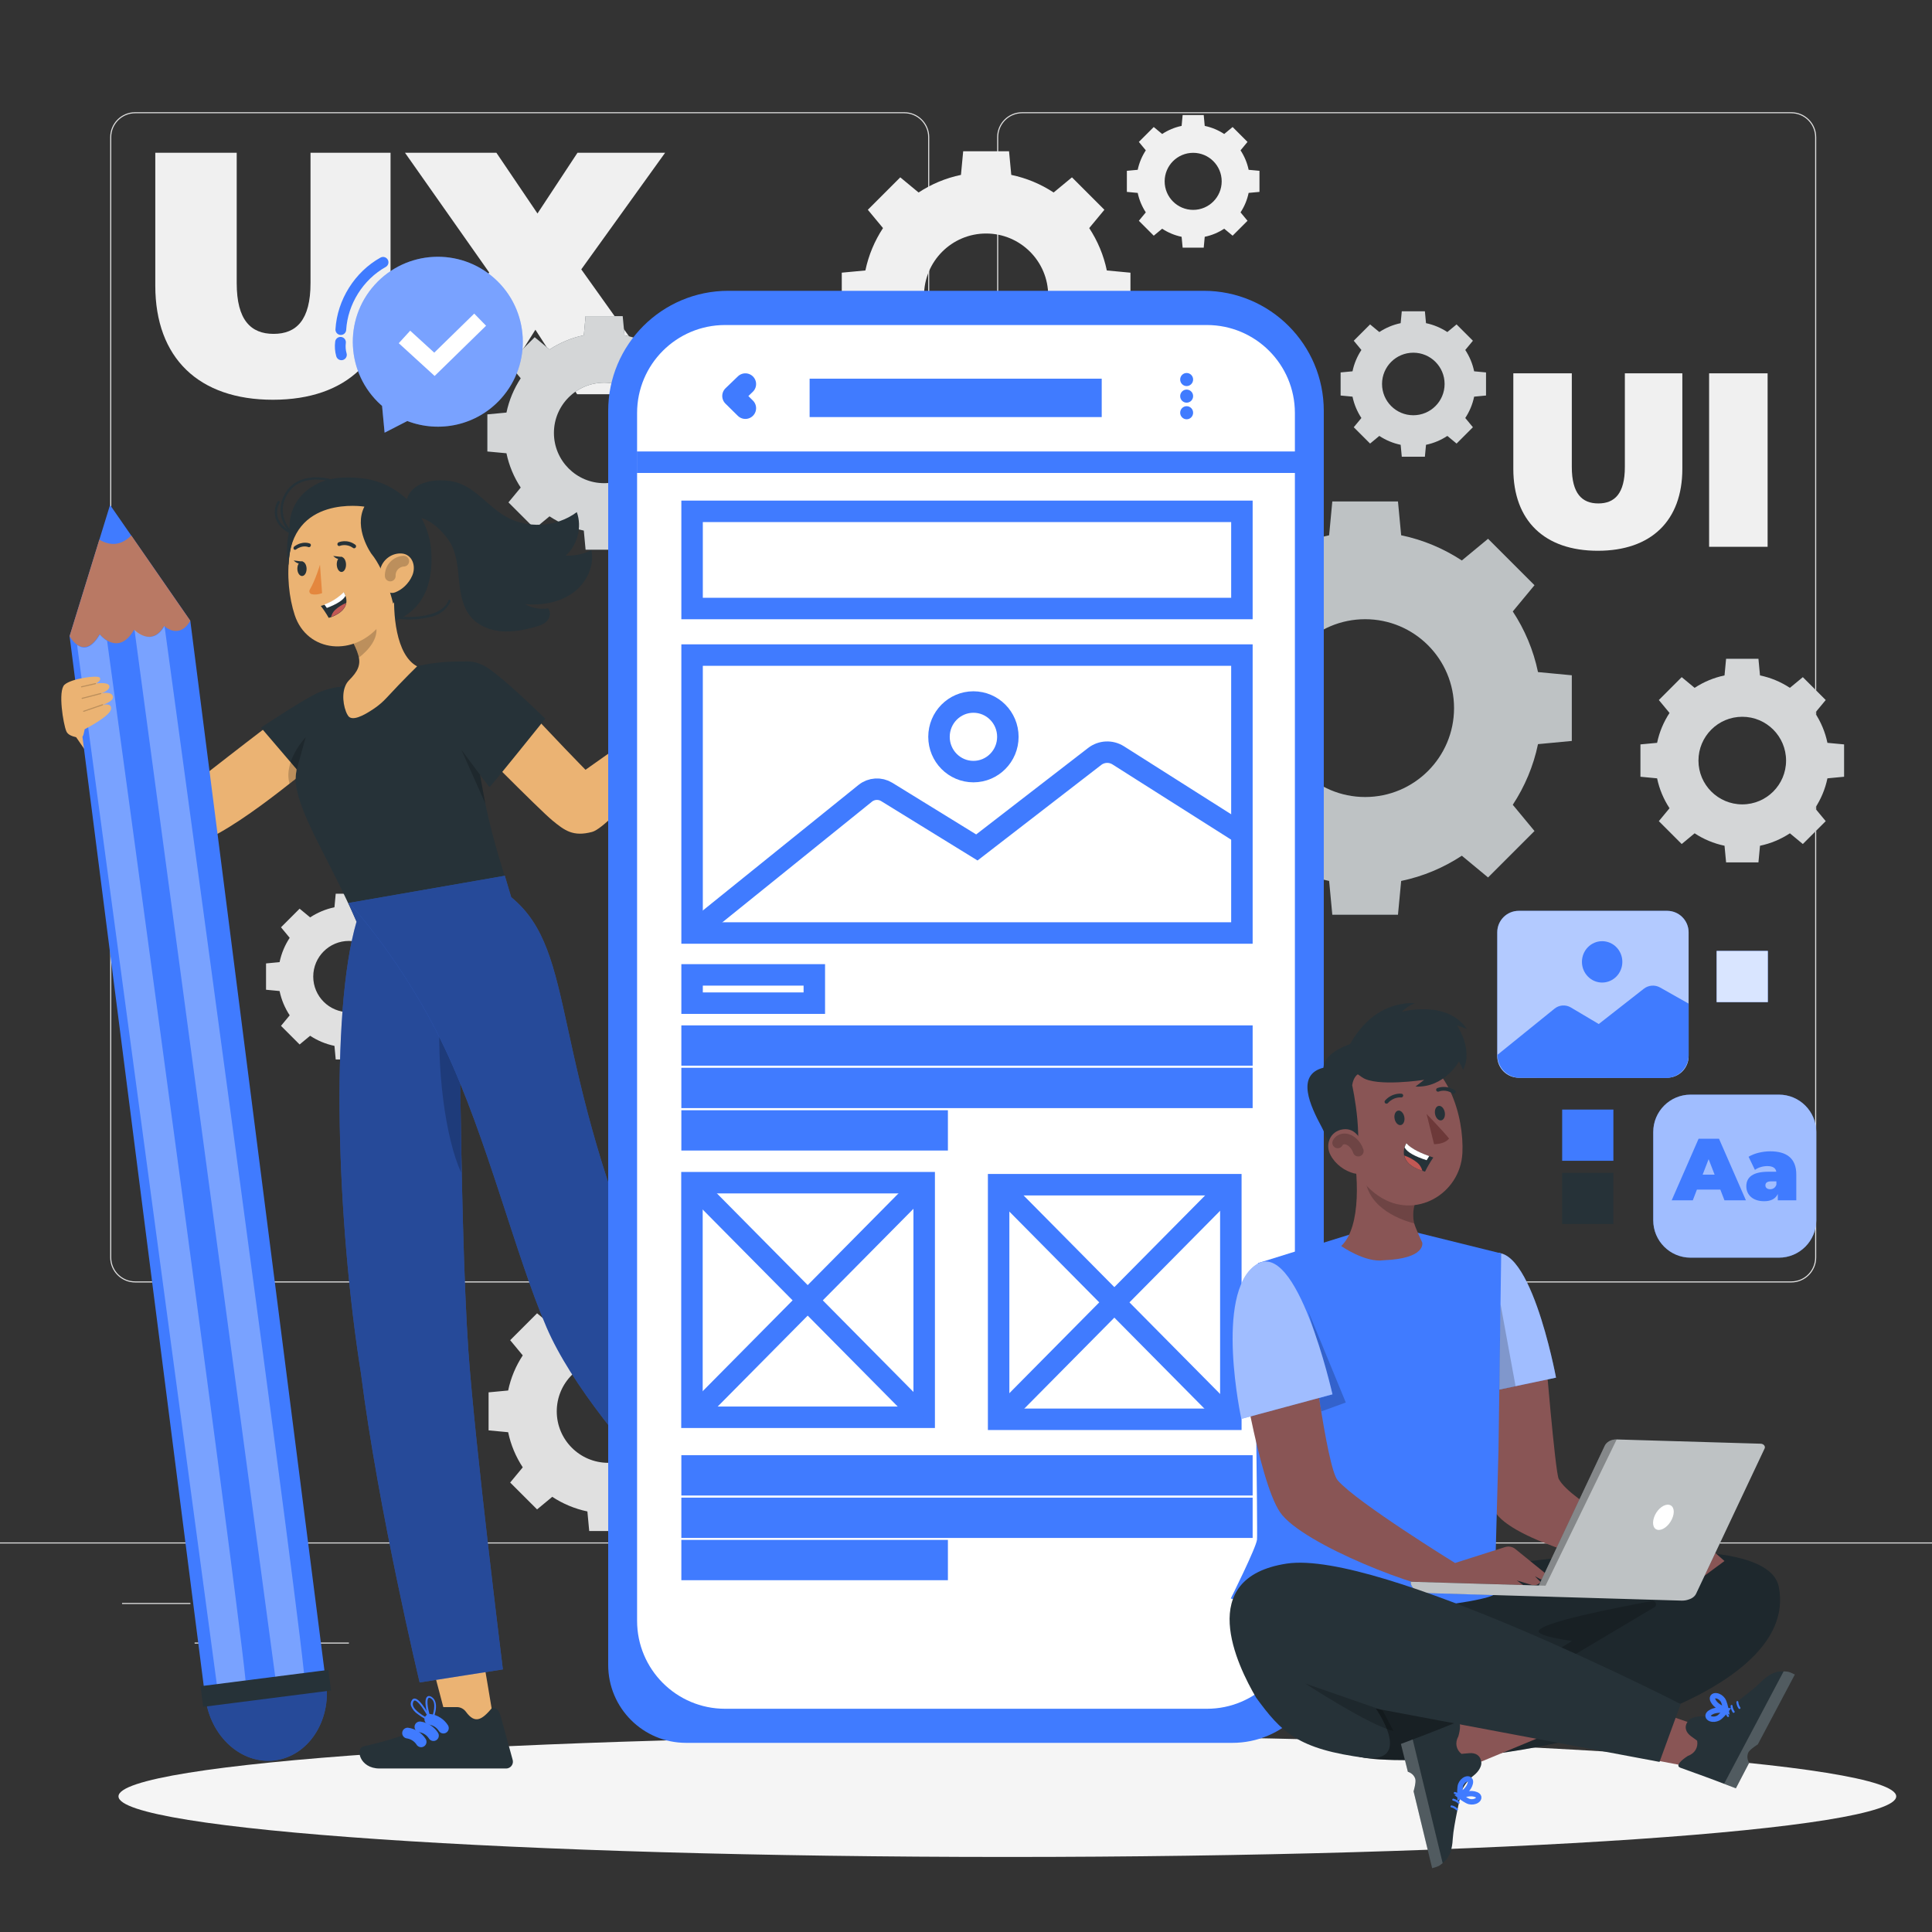 <svg width="90" height="90" viewBox="0 0 90 90" fill="none" xmlns="http://www.w3.org/2000/svg">
<rect x="0" y="0" width="90" height="90" fill="#333333" stroke="none"/>
<g clip-path="url(#clip0_1229_212156)">
<path d="M83.444 59.742H47.613C46.972 59.742 46.451 59.22 46.451 58.58V6.389C46.451 5.748 46.972 5.227 47.613 5.227H83.444C84.085 5.227 84.606 5.748 84.606 6.389V58.579C84.606 59.22 84.085 59.742 83.444 59.742ZM47.613 5.276C47 5.276 46.501 5.775 46.501 6.389V58.579C46.501 59.193 47 59.692 47.613 59.692H83.444C84.058 59.692 84.556 59.193 84.556 58.579V6.389C84.556 5.775 84.057 5.276 83.444 5.276H47.613Z" fill="#E0E0E0"/>
<path d="M42.126 59.742H6.295C5.654 59.742 5.133 59.22 5.133 58.58V6.389C5.133 5.748 5.654 5.227 6.295 5.227H42.126C42.767 5.227 43.288 5.748 43.288 6.389V58.579C43.288 59.22 42.767 59.742 42.126 59.742ZM6.295 5.276C5.682 5.276 5.182 5.775 5.182 6.389V58.579C5.182 59.193 5.682 59.692 6.295 59.692H42.126C42.739 59.692 43.238 59.193 43.238 58.579V6.389C43.238 5.775 42.739 5.276 42.126 5.276H6.295Z" fill="#E0E0E0"/>
<path d="M94.56 71.852H-4.559V71.901H94.56V71.852Z" fill="#E0E0E0"/>
<path d="M8.869 74.672H5.686V74.721H8.869V74.672Z" fill="#E0E0E0"/>
<path d="M39.823 74.141H29.211V74.19H39.823V74.141Z" fill="#E0E0E0"/>
<path d="M16.253 76.516H9.066V76.565H16.253V76.516Z" fill="#E0E0E0"/>
<path d="M79.007 74.109H70.445V74.159H79.007V74.109Z" fill="#E0E0E0"/>
<path d="M82.028 74.109H80.773V74.159H82.028V74.109Z" fill="#E0E0E0"/>
<path d="M68.81 75.344H58.127V75.393H68.81V75.344Z" fill="#E0E0E0"/>
<path d="M32.996 64.775C32.873 64.181 32.638 63.629 32.316 63.139L32.902 62.431L31.649 61.178L30.942 61.764C30.451 61.443 29.899 61.207 29.306 61.084L29.22 60.172H27.448L27.363 61.084C26.769 61.207 26.217 61.442 25.726 61.764L25.019 61.178L23.766 62.431L24.352 63.139C24.03 63.629 23.795 64.181 23.672 64.775L22.76 64.861V66.632L23.672 66.718C23.795 67.312 24.03 67.864 24.352 68.354L23.766 69.062L25.019 70.314L25.726 69.728C26.217 70.05 26.769 70.285 27.363 70.409L27.448 71.321H29.22L29.306 70.409C29.899 70.285 30.451 70.05 30.942 69.728L31.649 70.314L32.902 69.062L32.316 68.354C32.638 67.864 32.873 67.312 32.996 66.718L33.908 66.632V64.861L32.996 64.775ZM30.732 65.746C30.732 67.071 29.658 68.144 28.334 68.144C27.01 68.144 25.936 67.071 25.936 65.746C25.936 64.422 27.01 63.349 28.334 63.349C29.658 63.348 30.732 64.422 30.732 65.746Z" fill="#E0E0E0"/>
<path d="M19.481 44.82C19.396 44.409 19.233 44.027 19.01 43.687L19.416 43.197L18.548 42.33L18.058 42.735C17.719 42.513 17.336 42.35 16.925 42.264L16.866 41.633H15.639L15.58 42.264C15.169 42.35 14.787 42.513 14.447 42.735L13.957 42.33L13.09 43.197L13.495 43.687C13.272 44.026 13.109 44.409 13.024 44.82L12.393 44.88V46.106L13.024 46.166C13.109 46.577 13.272 46.959 13.495 47.298L13.09 47.788L13.957 48.656L14.447 48.25C14.786 48.473 15.169 48.636 15.58 48.721L15.639 49.353H16.866L16.925 48.721C17.336 48.636 17.719 48.473 18.058 48.25L18.548 48.656L19.416 47.788L19.01 47.298C19.233 46.959 19.396 46.577 19.481 46.166L20.113 46.106V44.88L19.481 44.82ZM17.913 45.493C17.913 46.41 17.17 47.153 16.253 47.153C15.336 47.153 14.592 46.41 14.592 45.493C14.592 44.576 15.336 43.832 16.253 43.832C17.17 43.832 17.913 44.576 17.913 45.493Z" fill="#E0E0E0"/>
<path d="M51.56 12.599C51.412 11.883 51.128 11.217 50.74 10.625L51.447 9.772L49.936 8.261L49.082 8.967C48.491 8.579 47.825 8.296 47.109 8.147L47.005 7.047H44.869L44.765 8.147C44.049 8.296 43.383 8.579 42.791 8.967L41.938 8.261L40.427 9.772L41.134 10.625C40.745 11.217 40.462 11.883 40.313 12.599L39.213 12.702V14.839L40.313 14.943C40.462 15.659 40.745 16.324 41.134 16.916L40.427 17.769L41.938 19.28L42.791 18.573C43.383 18.962 44.049 19.245 44.765 19.394L44.869 20.494H47.005L47.109 19.394C47.825 19.246 48.491 18.962 49.082 18.574L49.936 19.28L51.447 17.77L50.74 16.916C51.128 16.325 51.412 15.659 51.56 14.943L52.661 14.839V12.703L51.56 12.599ZM48.829 13.771C48.829 15.368 47.534 16.663 45.937 16.663C44.34 16.663 43.045 15.368 43.045 13.771C43.045 12.173 44.34 10.878 45.937 10.878C47.534 10.878 48.829 12.173 48.829 13.771Z" fill="#F0F0F0"/>
<path d="M58.166 7.91C58.098 7.581 57.967 7.275 57.789 7.003L58.114 6.611L57.42 5.917L57.028 6.242C56.756 6.064 56.45 5.933 56.121 5.865L56.074 5.359H55.092L55.044 5.865C54.715 5.933 54.41 6.064 54.138 6.242L53.746 5.917L53.052 6.611L53.376 7.003C53.198 7.275 53.068 7.581 52.999 7.91L52.494 7.957V8.939L52.999 8.987C53.068 9.316 53.198 9.621 53.376 9.893L53.052 10.285L53.746 10.979L54.138 10.655C54.41 10.833 54.715 10.963 55.044 11.031L55.092 11.537H56.074L56.121 11.031C56.45 10.963 56.756 10.833 57.028 10.654L57.42 10.979L58.114 10.285L57.789 9.893C57.968 9.621 58.098 9.315 58.166 8.986L58.671 8.939V7.957L58.166 7.91ZM56.911 8.448C56.911 9.182 56.316 9.777 55.583 9.777C54.849 9.777 54.254 9.182 54.254 8.448C54.254 7.714 54.849 7.119 55.583 7.119C56.317 7.12 56.911 7.714 56.911 8.448Z" fill="#F0F0F0"/>
<path d="M70.496 21.835V17.391H73.221V21.755C73.221 22.99 73.694 23.452 74.456 23.452C75.218 23.452 75.692 22.99 75.692 21.755V17.391H78.37V21.835C78.37 24.26 76.915 25.657 74.433 25.657C71.951 25.657 70.496 24.26 70.496 21.835Z" fill="#F0F0F0"/>
<path d="M79.617 17.391H82.342V25.472H79.617V17.391Z" fill="#F0F0F0"/>
<path d="M7.234 13.304V7.117H11.027V13.191C11.027 14.911 11.685 15.553 12.746 15.553C13.806 15.553 14.465 14.91 14.465 13.191V7.117H18.193V13.304C18.193 16.678 16.168 18.622 12.714 18.622C9.259 18.622 7.234 16.678 7.234 13.304Z" fill="#F0F0F0"/>
<path d="M26.885 18.365L24.941 15.36L23.045 18.365H18.723L22.788 12.693L18.867 7.117H23.125L25.038 9.945L26.901 7.117H30.983L27.078 12.548L31.224 18.365L26.885 18.365Z" fill="#F0F0F0"/>
<path d="M71.646 31.308C71.433 30.283 71.027 29.329 70.471 28.483L71.483 27.261L69.32 25.098L68.098 26.109C67.251 25.554 66.297 25.147 65.272 24.935L65.123 23.359H62.064L61.916 24.935C60.891 25.147 59.937 25.554 59.09 26.109L57.868 25.098L55.705 27.261L56.717 28.483C56.161 29.329 55.755 30.283 55.542 31.308L53.967 31.457V34.516L55.542 34.664C55.755 35.69 56.161 36.643 56.717 37.49L55.705 38.712L57.868 40.875L59.09 39.863C59.937 40.419 60.891 40.825 61.916 41.038L62.064 42.613H65.123L65.272 41.038C66.297 40.826 67.251 40.419 68.098 39.863L69.32 40.875L71.483 38.712L70.471 37.49C71.027 36.643 71.433 35.69 71.646 34.665L73.221 34.516V31.457L71.646 31.308ZM67.735 32.986C67.735 35.273 65.881 37.128 63.594 37.128C61.307 37.128 59.453 35.273 59.453 32.986C59.453 30.699 61.307 28.845 63.594 28.845C65.881 28.845 67.735 30.699 67.735 32.986Z" fill="#263238"/>
<path opacity="0.7" d="M71.646 31.308C71.433 30.283 71.027 29.329 70.471 28.483L71.483 27.261L69.32 25.098L68.098 26.109C67.251 25.554 66.297 25.147 65.272 24.935L65.123 23.359H62.064L61.916 24.935C60.891 25.147 59.937 25.554 59.09 26.109L57.868 25.098L55.705 27.261L56.717 28.483C56.161 29.329 55.755 30.283 55.542 31.308L53.967 31.457V34.516L55.542 34.664C55.755 35.69 56.161 36.643 56.717 37.49L55.705 38.712L57.868 40.875L59.09 39.863C59.937 40.419 60.891 40.825 61.916 41.038L62.064 42.613H65.123L65.272 41.038C66.297 40.826 67.251 40.419 68.098 39.863L69.32 40.875L71.483 38.712L70.471 37.49C71.027 36.643 71.433 35.69 71.646 34.665L73.221 34.516V31.457L71.646 31.308ZM67.735 32.986C67.735 35.273 65.881 37.128 63.594 37.128C61.307 37.128 59.453 35.273 59.453 32.986C59.453 30.699 61.307 28.845 63.594 28.845C65.881 28.845 67.735 30.699 67.735 32.986Z" fill="white"/>
<path d="M85.129 34.604C85.024 34.099 84.824 33.629 84.55 33.212L85.049 32.61L83.983 31.544L83.38 32.042C82.963 31.768 82.494 31.568 81.988 31.464L81.915 30.688H80.408L80.335 31.464C79.83 31.569 79.36 31.769 78.942 32.042L78.34 31.544L77.275 32.61L77.773 33.212C77.499 33.629 77.299 34.099 77.194 34.604L76.418 34.677V36.184L77.194 36.258C77.299 36.763 77.499 37.233 77.773 37.65L77.275 38.252L78.34 39.318L78.942 38.819C79.36 39.093 79.829 39.293 80.335 39.398L80.408 40.174H81.915L81.988 39.398C82.493 39.293 82.963 39.093 83.38 38.819L83.983 39.318L85.049 38.252L84.55 37.65C84.824 37.233 85.024 36.763 85.129 36.258L85.905 36.184V34.677L85.129 34.604ZM83.202 35.431C83.202 36.557 82.289 37.471 81.162 37.471C80.035 37.471 79.121 36.557 79.121 35.431C79.121 34.304 80.035 33.39 81.162 33.39C82.289 33.39 83.202 34.304 83.202 35.431Z" fill="#263238"/>
<path opacity="0.8" d="M85.129 34.604C85.024 34.099 84.824 33.629 84.55 33.212L85.049 32.61L83.983 31.544L83.38 32.042C82.963 31.768 82.494 31.568 81.988 31.464L81.915 30.688H80.408L80.335 31.464C79.83 31.569 79.36 31.769 78.942 32.042L78.34 31.544L77.275 32.61L77.773 33.212C77.499 33.629 77.299 34.099 77.194 34.604L76.418 34.677V36.184L77.194 36.258C77.299 36.763 77.499 37.233 77.773 37.65L77.275 38.252L78.34 39.318L78.942 38.819C79.36 39.093 79.829 39.293 80.335 39.398L80.408 40.174H81.915L81.988 39.398C82.493 39.293 82.963 39.093 83.38 38.819L83.983 39.318L85.049 38.252L84.55 37.65C84.824 37.233 85.024 36.763 85.129 36.258L85.905 36.184V34.677L85.129 34.604ZM83.202 35.431C83.202 36.557 82.289 37.471 81.162 37.471C80.035 37.471 79.121 36.557 79.121 35.431C79.121 34.304 80.035 33.39 81.162 33.39C82.289 33.39 83.202 34.304 83.202 35.431Z" fill="white"/>
<path d="M32.694 19.219C32.574 18.639 32.345 18.101 32.03 17.622L32.602 16.932L31.38 15.709L30.689 16.281C30.21 15.967 29.672 15.737 29.092 15.617L29.008 14.727H27.279L27.196 15.617C26.616 15.737 26.077 15.967 25.599 16.281L24.908 15.709L23.686 16.932L24.257 17.622C23.943 18.101 23.714 18.64 23.593 19.219L22.703 19.303V21.032L23.593 21.115C23.713 21.695 23.943 22.234 24.257 22.712L23.686 23.403L24.908 24.625L25.599 24.053C26.077 24.368 26.616 24.597 27.196 24.717L27.279 25.608H29.008L29.092 24.718C29.672 24.597 30.21 24.368 30.689 24.053L31.38 24.625L32.602 23.403L32.03 22.712C32.344 22.233 32.574 21.695 32.694 21.115L33.584 21.032V19.303L32.694 19.219ZM30.484 20.167C30.484 21.46 29.436 22.508 28.144 22.508C26.852 22.508 25.804 21.46 25.804 20.167C25.804 18.875 26.852 17.827 28.144 17.827C29.436 17.827 30.484 18.875 30.484 20.167Z" fill="#263238"/>
<path opacity="0.8" d="M32.694 19.219C32.574 18.639 32.345 18.101 32.03 17.622L32.602 16.932L31.38 15.709L30.689 16.281C30.21 15.967 29.672 15.737 29.092 15.617L29.008 14.727H27.279L27.196 15.617C26.616 15.737 26.077 15.967 25.599 16.281L24.908 15.709L23.686 16.932L24.257 17.622C23.943 18.101 23.714 18.64 23.593 19.219L22.703 19.303V21.032L23.593 21.115C23.713 21.695 23.943 22.234 24.257 22.712L23.686 23.403L24.908 24.625L25.599 24.053C26.077 24.368 26.616 24.597 27.196 24.717L27.279 25.608H29.008L29.092 24.718C29.672 24.597 30.21 24.368 30.689 24.053L31.38 24.625L32.602 23.403L32.03 22.712C32.344 22.233 32.574 21.695 32.694 21.115L33.584 21.032V19.303L32.694 19.219ZM30.484 20.167C30.484 21.46 29.436 22.508 28.144 22.508C26.852 22.508 25.804 21.46 25.804 20.167C25.804 18.875 26.852 17.827 28.144 17.827C29.436 17.827 30.484 18.875 30.484 20.167Z" fill="white"/>
<path d="M68.671 17.297C68.597 16.936 68.453 16.601 68.258 16.303L68.614 15.873L67.853 15.112L67.423 15.468C67.125 15.272 66.79 15.129 66.429 15.054L66.377 14.5H65.3L65.248 15.054C64.887 15.129 64.552 15.272 64.254 15.468L63.824 15.112L63.063 15.873L63.419 16.303C63.223 16.601 63.08 16.936 63.005 17.297L62.451 17.349V18.425L63.005 18.478C63.08 18.839 63.223 19.174 63.419 19.472L63.063 19.902L63.824 20.663L64.254 20.307C64.552 20.503 64.887 20.646 65.248 20.721L65.3 21.275H66.377L66.429 20.721C66.79 20.646 67.125 20.503 67.423 20.307L67.853 20.663L68.614 19.902L68.258 19.472C68.454 19.174 68.597 18.839 68.671 18.478L69.225 18.425V17.349L68.671 17.297ZM67.295 17.887C67.295 18.692 66.643 19.344 65.838 19.344C65.034 19.344 64.381 18.692 64.381 17.887C64.381 17.082 65.033 16.43 65.838 16.43C66.643 16.43 67.295 17.083 67.295 17.887Z" fill="#263238"/>
<path opacity="0.8" d="M68.671 17.297C68.597 16.936 68.453 16.601 68.258 16.303L68.614 15.873L67.853 15.112L67.423 15.468C67.125 15.272 66.79 15.129 66.429 15.054L66.377 14.5H65.3L65.248 15.054C64.887 15.129 64.552 15.272 64.254 15.468L63.824 15.112L63.063 15.873L63.419 16.303C63.223 16.601 63.08 16.936 63.005 17.297L62.451 17.349V18.425L63.005 18.478C63.08 18.839 63.223 19.174 63.419 19.472L63.063 19.902L63.824 20.663L64.254 20.307C64.552 20.503 64.887 20.646 65.248 20.721L65.3 21.275H66.377L66.429 20.721C66.79 20.646 67.125 20.503 67.423 20.307L67.853 20.663L68.614 19.902L68.258 19.472C68.454 19.174 68.597 18.839 68.671 18.478L69.225 18.425V17.349L68.671 17.297ZM67.295 17.887C67.295 18.692 66.643 19.344 65.838 19.344C65.034 19.344 64.381 18.692 64.381 17.887C64.381 17.082 65.033 16.43 65.838 16.43C66.643 16.43 67.295 17.083 67.295 17.887Z" fill="white"/>
<path d="M88.333 83.682C88.333 85.24 69.795 86.504 46.926 86.504C24.058 86.504 5.52 85.24 5.52 83.682C5.52 82.123 24.058 80.859 46.926 80.859C69.795 80.859 88.333 82.123 88.333 83.682Z" fill="#F5F5F5"/>
<path d="M82.867 58.587H78.755C77.793 58.587 77.014 57.807 77.014 56.845V52.733C77.014 51.772 77.793 50.992 78.755 50.992H82.867C83.829 50.992 84.608 51.772 84.608 52.733V56.845C84.608 57.807 83.829 58.587 82.867 58.587Z" fill="#407BFF"/>
<path opacity="0.5" d="M82.867 58.587H78.755C77.793 58.587 77.014 57.807 77.014 56.845V52.733C77.014 51.772 77.793 50.992 78.755 50.992H82.867C83.829 50.992 84.608 51.772 84.608 52.733V56.845C84.608 57.807 83.829 58.587 82.867 58.587Z" fill="white"/>
<path d="M80.14 55.416H79.049L78.857 55.916H77.873L79.127 53.047H80.078L81.332 55.916H80.332L80.14 55.416ZM79.873 54.719L79.594 53.998L79.316 54.719H79.873Z" fill="#407BFF"/>
<path d="M83.678 54.711V55.916H82.817V55.621C82.71 55.846 82.497 55.957 82.182 55.957C81.632 55.957 81.35 55.645 81.35 55.26C81.35 54.825 81.677 54.584 82.374 54.584H82.747C82.718 54.411 82.587 54.321 82.325 54.321C82.124 54.321 81.899 54.387 81.751 54.498L81.456 53.887C81.718 53.723 82.116 53.633 82.465 53.633C83.235 53.633 83.678 53.965 83.678 54.711ZM82.751 55.186V55.031H82.522C82.325 55.031 82.239 55.096 82.239 55.219C82.239 55.322 82.321 55.399 82.46 55.399C82.587 55.399 82.702 55.334 82.751 55.186Z" fill="#407BFF"/>
<path d="M77.661 50.203H70.749C70.196 50.203 69.748 49.755 69.748 49.202V43.431C69.748 42.878 70.196 42.43 70.749 42.43H77.661C78.214 42.43 78.662 42.878 78.662 43.431V49.202C78.662 49.755 78.214 50.203 77.661 50.203Z" fill="#407BFF"/>
<path opacity="0.6" d="M77.661 50.203H70.749C70.196 50.203 69.748 49.755 69.748 49.202V43.431C69.748 42.878 70.196 42.43 70.749 42.43H77.661C78.214 42.43 78.662 42.878 78.662 43.431V49.202C78.662 49.755 78.214 50.203 77.661 50.203Z" fill="white"/>
<path d="M76.574 46.06L74.476 47.703L73.177 46.932C72.936 46.789 72.632 46.811 72.415 46.988L69.758 49.137C69.748 49.725 70.221 50.207 70.809 50.208L77.608 50.218C78.192 50.212 78.663 49.736 78.663 49.151V46.753L77.336 46.003C77.094 45.866 76.793 45.889 76.574 46.06Z" fill="#407BFF"/>
<path d="M75.575 44.807C75.575 45.339 75.154 45.771 74.634 45.771C74.115 45.771 73.693 45.339 73.693 44.807C73.693 44.275 74.115 43.844 74.634 43.844C75.154 43.844 75.575 44.275 75.575 44.807Z" fill="#407BFF"/>
<path d="M75.158 51.688H72.772V54.074H75.158V51.688Z" fill="#407BFF"/>
<path d="M75.158 54.633H72.772V57.019H75.158V54.633Z" fill="#263238"/>
<path d="M82.353 44.297H79.967V46.683H82.353V44.297Z" fill="#407BFF"/>
<path opacity="0.8" d="M82.353 44.297H79.967V46.683H82.353V44.297Z" fill="white"/>
<path d="M17.451 13.272C18.914 11.647 21.418 11.514 23.043 12.977C24.669 14.44 24.801 16.943 23.338 18.569C22.209 19.824 20.461 20.184 18.974 19.613L17.916 20.156L17.798 18.905C17.781 18.891 17.763 18.879 17.747 18.864C16.121 17.402 15.989 14.898 17.451 13.272Z" fill="#407BFF"/>
<g opacity="0.3">
<path d="M17.451 13.272C18.914 11.647 21.418 11.514 23.043 12.977C24.669 14.44 24.801 16.943 23.338 18.569C22.209 19.824 20.461 20.184 18.974 19.613L17.916 20.156L17.798 18.905C17.781 18.891 17.763 18.879 17.747 18.864C16.121 17.402 15.989 14.898 17.451 13.272Z" fill="white"/>
</g>
<path d="M17.845 12.219C16.721 12.846 15.953 14.069 15.877 15.354" stroke="#407BFF" stroke-width="0.5" stroke-miterlimit="10" stroke-linecap="round" stroke-linejoin="round"/>
<path d="M15.862 15.945C15.836 16.14 15.851 16.34 15.905 16.529" stroke="#407BFF" stroke-width="0.5" stroke-miterlimit="10" stroke-linecap="round" stroke-linejoin="round"/>
<path d="M20.247 17.514L18.576 15.988L19.108 15.405L20.229 16.428L22.091 14.609L22.643 15.174L20.247 17.514Z" fill="white"/>
<path d="M30.815 33.55C30.815 33.55 30.566 33.058 30.712 32.626C30.859 32.194 30.862 31.811 30.993 31.497C31.125 31.184 31.267 31.62 31.296 31.867C31.325 32.114 31.36 32.394 31.542 32.343C31.724 32.291 32.863 31.126 33.124 31.083C33.385 31.04 33.259 31.286 33.259 31.286C33.259 31.286 33.544 31.011 33.683 31.094C33.72 31.115 33.769 31.224 33.659 31.37C33.412 31.698 32.858 32.36 32.858 32.36C32.889 32.321 33.631 31.553 33.758 31.453C33.923 31.321 34.067 31.343 34.141 31.442C34.244 31.581 33.357 32.565 33.348 32.633C33.348 32.633 33.84 32.049 34.061 32.094C34.281 32.138 33.991 32.523 33.671 32.813C33.378 33.079 32.872 33.678 32.548 33.919C32.148 34.217 31.813 34.327 31.404 34.101C30.994 33.875 30.815 33.55 30.815 33.55Z" fill="#E9B376"/>
<path opacity="0.3" d="M33.215 31.312C32.993 31.539 32.781 31.776 32.58 32.021" stroke="black" stroke-width="0.25" stroke-miterlimit="10" stroke-linecap="round" stroke-linejoin="round"/>
<path opacity="0.3" d="M33.164 32.864C32.957 32.51 32.644 32.219 32.275 32.039" stroke="black" stroke-width="0.25" stroke-miterlimit="10" stroke-linecap="round" stroke-linejoin="round"/>
<path opacity="0.3" d="M31.574 32.547C31.674 32.68 31.727 32.849 31.719 33.016C31.711 33.183 31.644 33.346 31.531 33.47" stroke="black" stroke-width="0.25" stroke-miterlimit="10" stroke-linecap="round" stroke-linejoin="round"/>
<path d="M21.753 31.019C21.753 31.019 22.603 30.873 24.025 32.425C25.822 34.388 27.275 35.859 27.275 35.859L31.088 33.166L32.033 34.099C32.033 34.099 28.475 38.518 27.584 38.754C26.693 38.99 26.305 38.689 25.728 38.217C25.152 37.745 21.561 34.129 21.64 34.155C21.719 34.181 21.753 31.019 21.753 31.019Z" fill="#EBB373"/>
<path d="M22.926 79.728C22.913 79.612 22.497 77.188 22.497 77.188L20.174 77.716L20.829 80.197L22.419 80.466L22.926 79.728Z" fill="#EBB373"/>
<path d="M4.121 33.336C4.238 33.407 8.367 36.987 8.415 36.964C8.463 36.94 12.735 33.575 12.997 33.455C13.26 33.336 14.628 35.722 14.505 35.722C14.382 35.722 10.302 39.314 8.6 39.41C6.898 39.505 3.287 33.956 3.287 33.956L4.121 33.336Z" fill="#EBB373"/>
<path d="M39.917 74.95L38.505 76.179L35.275 73.371L36.687 72.141L39.917 74.95Z" fill="#EBB373"/>
<path d="M37.23 75.692L37.754 75.164C37.873 75.044 38.043 74.994 38.209 75.019C38.927 75.127 38.996 74.742 38.934 74.023C39.119 73.788 39.416 73.972 39.498 74.019L41.326 75.049C41.48 75.133 41.536 75.327 41.451 75.481C41.436 75.508 41.417 75.533 41.395 75.555C40.758 76.196 40.458 76.499 39.666 77.297L37.244 79.738C36.584 80.403 35.777 79.876 35.987 79.54C36.937 78.037 37.44 76.805 37.46 76.068C37.467 75.936 37.349 75.962 37.23 75.692Z" fill="#263238"/>
<path d="M36.72 76.684C36.952 76.648 37.18 76.588 37.399 76.504C37.419 76.494 37.427 76.469 37.417 76.449C37.411 76.438 37.401 76.43 37.389 76.427C37.279 76.39 36.3 76.08 36.091 76.274C36.051 76.308 36.034 76.362 36.047 76.412C36.061 76.507 36.119 76.591 36.204 76.636C36.367 76.707 36.547 76.723 36.72 76.684ZM37.248 76.468C36.982 76.554 36.485 76.688 36.256 76.558C36.196 76.523 36.154 76.463 36.141 76.395C36.134 76.374 36.141 76.35 36.158 76.336C36.274 76.23 36.843 76.349 37.248 76.468Z" fill="#407BFF"/>
<path d="M37.39 76.511C37.4 76.512 37.41 76.511 37.419 76.507C37.43 76.495 37.433 76.477 37.426 76.462C37.421 76.424 37.085 75.544 36.587 75.668C36.464 75.701 36.436 75.766 36.438 75.817C36.438 76.062 37.078 76.441 37.37 76.521L37.39 76.511ZM36.647 75.734C36.967 75.692 37.222 76.197 37.312 76.401C36.99 76.281 36.52 75.959 36.527 75.808C36.525 75.796 36.521 75.763 36.614 75.741L36.647 75.734Z" fill="#407BFF"/>
<path d="M37.273 76.464C37.479 76.306 37.755 76.246 38.007 76.302" stroke="#407BFF" stroke-width="0.5" stroke-miterlimit="10" stroke-linecap="round" stroke-linejoin="round"/>
<path d="M37.195 77.034C37.401 76.877 37.677 76.816 37.929 76.872" stroke="#407BFF" stroke-width="0.5" stroke-miterlimit="10" stroke-linecap="round" stroke-linejoin="round"/>
<path d="M36.998 77.651C37.203 77.494 37.479 77.433 37.732 77.489" stroke="#407BFF" stroke-width="0.5" stroke-miterlimit="10" stroke-linecap="round" stroke-linejoin="round"/>
<path d="M12.803 82.005C14.357 81.806 15.429 80.182 15.198 78.377C14.968 76.572 13.521 75.27 11.967 75.469C10.414 75.667 9.341 77.291 9.572 79.096C9.803 80.901 11.249 82.203 12.803 82.005Z" fill="#407BFF"/>
<path opacity="0.4" d="M12.803 82.005C14.357 81.806 15.429 80.182 15.198 78.377C14.968 76.572 13.521 75.27 11.967 75.469C10.414 75.667 9.341 77.291 9.572 79.096C9.803 80.901 11.249 82.203 12.803 82.005Z" fill="black"/>
<path d="M3.242 29.636L5.127 23.523L8.865 28.918L15.156 78.153L9.534 78.871L3.242 29.636Z" fill="#407BFF"/>
<path d="M6.116 24.945C5.668 25.392 5.173 25.46 4.627 25.14L3.242 29.635C3.242 29.635 3.889 30.84 4.642 29.543C4.642 29.543 5.502 30.619 6.245 29.338C6.245 29.338 7.052 30.179 7.644 29.159C7.644 29.159 8.339 29.822 8.865 28.917L6.116 24.945Z" fill="#B97964"/>
<path opacity="0.3" d="M6.266 29.343L12.876 78.513L14.185 78.346C14.385 78.258 7.664 29.164 7.664 29.164C7.072 30.184 6.266 29.343 6.266 29.343Z" fill="white"/>
<path opacity="0.3" d="M4.65 29.562C4.234 30.278 3.852 30.232 3.592 30.047L10.156 78.874L11.465 78.706C11.656 78.623 5.572 34.113 4.989 29.852C4.783 29.728 4.65 29.562 4.65 29.562Z" fill="white"/>
<path d="M9.465 79.511L15.42 78.75L15.297 77.789L9.342 78.55L9.465 79.511Z" fill="#263238"/>
<path d="M3.978 33.953C3.978 33.953 5.078 33.385 5.166 33.056C5.254 32.726 4.779 32.834 4.779 32.834C4.779 32.834 5.295 32.683 5.26 32.456C5.219 32.183 4.722 32.298 4.722 32.298C4.722 32.298 5.138 32.158 5.094 31.958C5.048 31.75 4.478 31.84 4.478 31.84C4.478 31.84 4.752 31.686 4.643 31.564C4.534 31.442 3.32 31.609 3.005 31.897C2.689 32.185 2.951 33.738 3.088 34.06C3.128 34.153 3.222 34.299 3.68 34.364C3.776 34.377 3.867 34.315 3.889 34.221L3.946 33.97L3.978 33.953Z" fill="#EBB373"/>
<path opacity="0.2" d="M4.774 32.805C4.773 32.805 4.772 32.806 4.772 32.806L3.886 33.111C3.874 33.115 3.868 33.129 3.873 33.143C3.877 33.156 3.891 33.164 3.902 33.16L4.787 32.855C4.799 32.851 4.805 32.837 4.801 32.823C4.797 32.81 4.785 32.803 4.774 32.805Z" fill="black"/>
<path opacity="0.2" d="M4.692 32.282L4.691 32.282L3.817 32.507C3.805 32.51 3.798 32.524 3.802 32.538C3.805 32.552 3.815 32.558 3.83 32.557L4.704 32.332C4.716 32.329 4.723 32.315 4.72 32.301C4.716 32.288 4.704 32.279 4.692 32.282Z" fill="black"/>
<path opacity="0.2" d="M4.443 31.821L3.789 31.97C3.776 31.972 3.769 31.986 3.772 32C3.775 32.014 3.788 32.023 3.8 32.02L4.454 31.871C4.467 31.868 4.474 31.855 4.471 31.841C4.468 31.827 4.455 31.818 4.443 31.821Z" fill="black"/>
<path d="M20.54 79.523H21.284C21.452 79.523 21.608 79.609 21.707 79.744C22.136 80.33 22.458 80.109 22.925 79.558C23.221 79.523 23.301 79.864 23.326 79.955L23.881 81.978C23.93 82.147 23.832 82.323 23.663 82.371C23.633 82.379 23.602 82.384 23.571 82.383C22.668 82.383 22.24 82.383 21.116 82.383H17.678C16.741 82.383 16.547 81.439 16.933 81.351C18.669 80.968 19.898 80.457 20.435 79.952C20.534 79.863 20.432 79.797 20.54 79.523Z" fill="#263238"/>
<path d="M19.475 79.861C19.663 80 19.867 80.119 20.08 80.217C20.102 80.224 20.125 80.212 20.132 80.19C20.136 80.178 20.134 80.165 20.128 80.155C20.077 80.051 19.608 79.138 19.323 79.126C19.271 79.121 19.221 79.147 19.194 79.192C19.136 79.269 19.118 79.369 19.145 79.461C19.21 79.626 19.325 79.766 19.475 79.861ZM20 80.083C19.752 79.956 19.307 79.697 19.236 79.443C19.22 79.375 19.233 79.304 19.272 79.246C19.282 79.226 19.303 79.215 19.326 79.217C19.482 79.225 19.799 79.713 20 80.083Z" fill="#407BFF"/>
<path d="M20.07 80.21C20.076 80.219 20.084 80.225 20.093 80.228C20.11 80.227 20.124 80.216 20.13 80.201C20.153 80.17 20.541 79.313 20.103 79.047C19.992 78.983 19.926 79.008 19.891 79.046C19.718 79.219 19.899 79.94 20.049 80.203L20.07 80.21ZM20.098 79.136C20.354 79.333 20.174 79.87 20.093 80.078C19.951 79.765 19.849 79.204 19.961 79.103C19.968 79.093 19.989 79.066 20.07 79.117L20.098 79.136Z" fill="#407BFF"/>
<path d="M20.023 80.094C20.28 80.129 20.517 80.282 20.655 80.501" stroke="#407BFF" stroke-width="0.5" stroke-miterlimit="10" stroke-linecap="round" stroke-linejoin="round"/>
<path d="M19.561 80.445C19.817 80.48 20.054 80.633 20.192 80.852" stroke="#407BFF" stroke-width="0.5" stroke-miterlimit="10" stroke-linecap="round" stroke-linejoin="round"/>
<path d="M18.986 80.734C19.242 80.769 19.48 80.922 19.618 81.141" stroke="#407BFF" stroke-width="0.5" stroke-miterlimit="10" stroke-linecap="round" stroke-linejoin="round"/>
<path d="M14.937 32.461C14.937 32.461 13.622 35.397 13.786 36.548C14.004 38.086 15.327 40.009 16.61 42.933L23.815 41.816C22.94 38.902 22.277 37.274 21.758 30.812C20.692 30.812 20.199 30.861 19.145 31.087C18.021 31.313 16.915 31.619 15.834 32.002C14.444 32.515 14.937 32.461 14.937 32.461Z" fill="#263238"/>
<path d="M21.328 30.914C21.328 30.914 21.793 30.636 22.525 31C23.257 31.365 25.399 33.482 25.399 33.482C25.399 33.482 22.844 36.664 22.806 36.664C22.768 36.664 21.403 34.81 21.403 34.81L21.328 30.914Z" fill="#263238"/>
<path d="M13.904 35.937L12.158 33.895C12.158 33.895 14.3 32.462 14.909 32.231C15.518 32 15.835 32 15.835 32L13.904 35.937Z" fill="#263238"/>
<path d="M16.61 42.931C15.371 47.167 15.693 56.931 16.815 63.974C17.62 70.337 19.549 78.375 19.549 78.375L23.426 77.767C23.426 77.767 22.129 67.347 21.817 62.904C21.395 56.782 21.37 42.194 21.37 42.194L16.23 42.062L16.61 42.931Z" fill="#407BFF"/>
<path opacity="0.4" d="M16.61 42.931C15.371 47.167 15.693 56.931 16.815 63.974C17.62 70.337 19.549 78.375 19.549 78.375L23.426 77.767C23.426 77.767 22.129 67.347 21.817 62.904C21.395 56.782 21.37 42.194 21.37 42.194L16.23 42.062L16.61 42.931Z" fill="black"/>
<path opacity="0.2" d="M21.45 47.61C20.942 46.255 20.596 45.536 20.506 46.885C20.317 49.741 20.741 53.005 21.481 54.624C21.487 52.197 21.412 49.706 21.45 47.61Z" fill="black"/>
<path d="M16.268 42.059C16.268 42.059 18.83 44.829 20.719 48.831C22.687 52.998 24.011 58.467 25.462 61.835C27.759 67.166 36.159 74.616 36.159 74.616L38.144 72.969C38.144 72.969 32.143 64.477 30.554 60.861C25.466 49.285 26.976 44.382 23.814 41.795L23.516 40.797L16.268 42.059Z" fill="#407BFF"/>
<path opacity="0.4" d="M16.268 42.059C16.268 42.059 18.83 44.829 20.719 48.831C22.687 52.998 24.011 58.467 25.462 61.835C27.759 67.166 36.159 74.616 36.159 74.616L38.144 72.969C38.144 72.969 32.143 64.477 30.554 60.861C25.466 49.285 26.976 44.382 23.814 41.795L23.516 40.797L16.268 42.059Z" fill="black"/>
<path d="M13.723 24.95C13.735 24.946 13.746 24.939 13.753 24.928C13.767 24.902 13.758 24.869 13.732 24.854C13.177 24.453 13.01 23.701 13.343 23.103C13.899 22.022 15.3 22.405 15.315 22.407C15.342 22.42 15.375 22.408 15.387 22.381C15.4 22.353 15.388 22.321 15.36 22.308C15.355 22.306 15.35 22.304 15.344 22.303C15.331 22.307 13.842 21.892 13.245 23.054C12.896 23.701 13.077 24.506 13.669 24.943C13.684 24.954 13.704 24.957 13.723 24.95Z" fill="#263238"/>
<path d="M13.828 24.989C13.845 24.984 13.859 24.97 13.865 24.953C13.873 24.925 13.858 24.895 13.83 24.886C13.83 24.886 13.174 24.668 12.97 24.186C12.873 23.935 12.894 23.653 13.028 23.418C13.043 23.392 13.035 23.359 13.008 23.344C13.008 23.343 13.007 23.343 13.007 23.343C12.98 23.328 12.946 23.338 12.931 23.364C12.782 23.627 12.76 23.943 12.869 24.224C13.093 24.752 13.767 24.974 13.797 24.984C13.806 24.989 13.817 24.991 13.828 24.989Z" fill="#263238"/>
<path d="M20.057 28.741C20.464 28.661 20.81 28.393 20.989 28.019C21.003 27.992 20.994 27.96 20.968 27.945C20.943 27.93 20.911 27.938 20.896 27.963C20.895 27.964 20.895 27.965 20.895 27.966C20.523 28.906 18.66 28.73 18.642 28.728C18.612 28.725 18.584 28.746 18.581 28.776C18.581 28.777 18.581 28.777 18.581 28.778C18.577 28.806 18.597 28.833 18.626 28.836C18.627 28.837 18.628 28.837 18.629 28.837C19.107 28.884 19.59 28.852 20.057 28.741Z" fill="#263238"/>
<path d="M27.549 25.627C27.182 25.815 26.765 25.903 26.353 25.88C26.906 25.39 27.121 24.552 26.87 23.856C25.915 24.574 24.521 24.645 23.498 24.028C22.742 23.572 22.186 22.788 21.352 22.5C20.628 22.25 19.124 22.3 18.928 23.37L19.252 24.16C19.808 23.914 20.672 24.762 20.977 25.288C21.281 25.813 21.322 26.444 21.383 27.049C21.444 27.653 21.549 28.291 21.946 28.751C22.29 29.15 22.817 29.359 23.342 29.406C23.867 29.452 24.394 29.35 24.903 29.212C25.112 29.155 25.33 29.086 25.479 28.929C25.629 28.771 25.678 28.499 25.529 28.341C25.163 28.398 24.779 28.328 24.458 28.145C25.227 28.207 26.038 28.077 26.669 27.631C27.299 27.184 27.707 26.383 27.549 25.627Z" fill="#263238"/>
<path d="M13.65 25.371C13.231 24.358 13.63 23.192 14.581 22.648C15.211 22.243 16.052 22.189 16.857 22.28C18.614 22.478 19.976 23.925 20.09 25.689C20.185 27.139 19.777 28.709 17.736 29.12C13.708 29.929 13.65 25.371 13.65 25.371Z" fill="#263238"/>
<path d="M19.43 31.041C19.43 31.041 18.802 31.649 18.002 32.514C17.836 32.694 17.648 32.855 17.446 32.994C16.9 33.369 16.39 33.606 16.215 33.342C16.176 33.285 16.144 33.221 16.118 33.153C15.942 32.697 15.917 32.032 16.262 31.687C16.651 31.298 16.824 30.983 16.694 30.531C16.624 30.275 16.499 30.016 16.358 29.767L16.818 29.414L18.376 27.438C18.298 28.549 18.43 30.503 19.43 31.041Z" fill="#EBB373"/>
<path opacity="0.2" d="M16.72 30.631C17.171 30.288 17.645 29.729 17.517 29.167C17.461 28.931 17.384 28.709 17.309 28.57L16.475 29.984C16.579 30.184 16.625 30.32 16.72 30.631Z" fill="black"/>
<path d="M18.489 25.396C18.53 27.223 18.585 27.994 17.76 29.048C16.519 30.634 14.305 30.401 13.729 28.651C13.211 27.076 13.232 24.352 14.92 23.39C16.584 22.442 18.449 23.569 18.489 25.396Z" fill="#EBB373"/>
<path d="M16.118 26.266C16.131 26.458 16.046 26.627 15.927 26.643C15.808 26.659 15.702 26.516 15.689 26.324C15.676 26.131 15.761 25.963 15.88 25.947C15.999 25.93 16.105 26.073 16.118 26.266Z" fill="#263238"/>
<path d="M14.281 26.466C14.293 26.652 14.207 26.817 14.089 26.832C13.97 26.848 13.865 26.71 13.853 26.524C13.841 26.338 13.927 26.173 14.045 26.157C14.163 26.141 14.269 26.279 14.281 26.466Z" fill="#263238"/>
<path d="M16.514 25.541C16.491 25.546 16.467 25.542 16.448 25.527C16.14 25.301 15.836 25.427 15.833 25.429C15.788 25.448 15.738 25.427 15.722 25.381C15.706 25.334 15.73 25.281 15.775 25.262C15.791 25.255 16.172 25.096 16.554 25.377C16.592 25.405 16.599 25.461 16.57 25.503C16.555 25.523 16.535 25.536 16.514 25.541Z" fill="#263238"/>
<path d="M13.727 25.61C13.709 25.606 13.692 25.594 13.682 25.576C13.661 25.537 13.675 25.482 13.713 25.454C14.1 25.175 14.427 25.316 14.441 25.323C14.479 25.34 14.494 25.391 14.473 25.435C14.452 25.48 14.404 25.502 14.365 25.485C14.352 25.479 14.097 25.373 13.79 25.596C13.77 25.61 13.747 25.615 13.727 25.61Z" fill="#263238"/>
<path d="M14.906 26.305C14.906 26.305 14.7 27.014 14.429 27.472C14.382 27.552 14.428 27.656 14.519 27.678C14.752 27.735 15.004 27.631 15.004 27.631L14.906 26.305Z" fill="#E4873E"/>
<path d="M15.95 25.949L15.523 25.898C15.523 25.898 15.786 26.182 15.95 25.949Z" fill="#263238"/>
<path d="M14.108 26.16L13.682 26.109C13.682 26.109 13.944 26.393 14.108 26.16Z" fill="#263238"/>
<path d="M17.3 25.795C17.3 25.795 16.459 24.613 16.975 23.601C16.975 23.601 13.541 23.036 13.44 26.333C13.44 26.333 12.751 23.32 15.785 22.68C18.819 22.039 19.64 26.498 18.314 28.118C18.314 28.123 17.974 26.615 17.3 25.795Z" fill="#263238"/>
<path d="M19.204 26.813C19.033 27.208 18.712 27.48 18.403 27.596C17.938 27.771 17.603 27.029 17.712 26.531C17.81 26.083 18.248 25.744 18.724 25.785C19.194 25.825 19.4 26.361 19.204 26.813Z" fill="#EBB373"/>
<path opacity="0.2" d="M18.18 26.832C18.172 26.659 18.235 26.484 18.351 26.357C18.467 26.229 18.635 26.149 18.808 26.141" stroke="black" stroke-width="0.5" stroke-miterlimit="10" stroke-linecap="round" stroke-linejoin="round"/>
<path d="M14.945 28.228C15.081 28.404 15.204 28.589 15.313 28.783L15.427 28.75C15.926 28.56 16.093 28.307 16.132 28.093C16.148 27.984 16.136 27.873 16.099 27.77C16.08 27.711 16.053 27.654 16.019 27.602C15.764 27.856 15.456 28.052 15.117 28.176C15.011 28.204 14.945 28.228 14.945 28.228Z" fill="#263238"/>
<path d="M15.111 28.16L15.226 28.321C15.694 28.142 16.001 27.951 16.093 27.754C16.074 27.695 16.047 27.638 16.013 27.586C15.758 27.84 15.45 28.036 15.111 28.16Z" fill="white"/>
<path d="M15.424 28.743C15.923 28.553 16.09 28.3 16.129 28.086C15.94 28.162 15.767 28.27 15.617 28.407C15.52 28.497 15.452 28.614 15.424 28.743Z" fill="#C15854"/>
<path opacity="0.2" d="M13.8 35.934L14.24 34.344C14.24 34.344 13.187 35.448 13.487 36.508L13.771 36.284L13.8 35.934Z" fill="black"/>
<path opacity="0.2" d="M22.361 36.092C22.361 36.092 21.49 34.928 21.49 34.922L22.608 37.43L22.361 36.092Z" fill="black"/>
<path d="M57.406 81.189H31.962C29.957 81.189 28.332 79.564 28.332 77.559V19.139C28.332 16.051 30.836 13.547 33.925 13.547H56.075C59.164 13.547 61.667 16.051 61.667 19.139V76.928C61.667 79.281 59.76 81.189 57.406 81.189Z" fill="#407BFF"/>
<path d="M56.222 79.601H33.777C31.513 79.601 29.678 77.766 29.678 75.502V19.24C29.678 16.976 31.513 15.141 33.777 15.141H56.222C58.486 15.141 60.321 16.976 60.321 19.24V75.502C60.321 77.766 58.486 79.601 56.222 79.601Z" fill="white"/>
<path d="M50.822 18.141H38.215V18.929H50.822V18.141Z" stroke="#407BFF" stroke-miterlimit="10"/>
<path d="M55.58 17.68C55.58 17.848 55.445 17.985 55.278 17.985C55.112 17.985 54.977 17.848 54.977 17.68C54.977 17.511 55.112 17.375 55.278 17.375C55.445 17.375 55.58 17.511 55.58 17.68Z" fill="#407BFF"/>
<path d="M55.58 18.453C55.58 18.622 55.445 18.758 55.278 18.758C55.112 18.758 54.977 18.622 54.977 18.453C54.977 18.285 55.112 18.148 55.278 18.148C55.445 18.148 55.58 18.285 55.58 18.453Z" fill="#407BFF"/>
<path d="M55.58 19.227C55.58 19.395 55.445 19.532 55.278 19.532C55.112 19.532 54.977 19.395 54.977 19.227C54.977 19.058 55.112 18.922 55.278 18.922C55.445 18.922 55.58 19.058 55.58 19.227Z" fill="#407BFF"/>
<path d="M34.722 17.891L34.145 18.446L34.722 19.015" stroke="#407BFF" stroke-miterlimit="10" stroke-linecap="round" stroke-linejoin="round"/>
<path d="M57.853 23.82H32.24V28.347H57.853V23.82Z" stroke="#407BFF" stroke-miterlimit="10"/>
<path d="M29.668 21.531C39.931 21.531 50.195 21.531 60.458 21.531" stroke="#407BFF" stroke-miterlimit="10"/>
<path d="M57.853 30.516H32.24V43.463H57.853V30.516Z" stroke="#407BFF" stroke-miterlimit="10"/>
<path d="M32.24 43.46L40.305 36.956C40.593 36.724 40.994 36.699 41.308 36.892L45.506 39.478L50.992 35.24C51.312 34.992 51.751 34.972 52.092 35.188L57.853 38.841" stroke="#407BFF" stroke-miterlimit="10"/>
<path d="M45.346 35.944C46.232 35.944 46.95 35.219 46.95 34.324C46.95 33.429 46.232 32.703 45.346 32.703C44.46 32.703 43.742 33.429 43.742 34.324C43.742 35.219 44.46 35.944 45.346 35.944Z" stroke="#407BFF" stroke-miterlimit="10"/>
<path d="M37.934 45.414H32.24V46.731H37.934V45.414Z" stroke="#407BFF" stroke-miterlimit="10"/>
<path d="M57.853 48.266H32.24V49.143H57.853V48.266Z" stroke="#407BFF" stroke-miterlimit="10"/>
<path d="M57.853 50.242H32.24V51.12H57.853V50.242Z" stroke="#407BFF" stroke-miterlimit="10"/>
<path d="M43.657 52.219H32.24V53.096H43.657V52.219Z" stroke="#407BFF" stroke-miterlimit="10"/>
<path d="M57.853 68.289H32.24V69.167H57.853V68.289Z" stroke="#407BFF" stroke-miterlimit="10"/>
<path d="M57.853 70.266H32.24V71.143H57.853V70.266Z" stroke="#407BFF" stroke-miterlimit="10"/>
<path d="M43.657 72.234H32.24V73.112H43.657V72.234Z" stroke="#407BFF" stroke-miterlimit="10"/>
<path d="M43.052 55.094H32.234V66.022H43.052V55.094Z" stroke="#407BFF" stroke-miterlimit="10"/>
<path d="M32.234 66.022L43.052 55.094" stroke="#407BFF" stroke-miterlimit="10"/>
<path d="M43.017 66.022L32.199 55.094" stroke="#407BFF" stroke-miterlimit="10"/>
<path d="M57.337 55.188H46.52V66.116H57.337V55.188Z" stroke="#407BFF" stroke-miterlimit="10"/>
<path d="M46.52 66.116L57.337 55.188" stroke="#407BFF" stroke-miterlimit="10"/>
<path d="M57.302 66.116L46.484 55.188" stroke="#407BFF" stroke-miterlimit="10"/>
<path d="M64.338 73.841C64.338 73.841 82.132 70.222 82.864 73.927C83.909 79.217 71.054 82.376 64.269 81.959C57.484 81.542 64.338 73.841 64.338 73.841Z" fill="#263238"/>
<path opacity="0.2" d="M64.338 73.841C64.338 73.841 82.132 70.222 82.864 73.927C83.909 79.217 71.054 82.376 64.269 81.959C57.484 81.542 64.338 73.841 64.338 73.841Z" fill="black"/>
<path opacity="0.2" d="M77.033 74.89L68.578 79.92L69.639 81.526C69.639 81.526 69.031 82.374 67.998 79.685L73.233 76.442C73.233 76.442 71.63 76.234 71.678 75.984C71.759 75.573 75.312 74.892 76.933 74.586C77.017 74.559 77.107 74.604 77.135 74.688C77.162 74.772 77.117 74.863 77.033 74.89Z" fill="black"/>
<path opacity="0.2" d="M68.294 79.323L69.665 81.698C67.88 81.956 66.073 82.045 64.27 81.963C63.677 81.942 63.092 81.819 62.545 81.598L62.066 80.658L63.22 78.5L68.294 79.323Z" fill="black"/>
<path d="M71.069 78.469L67.309 80.701L67.917 82.512L72.308 80.692L71.069 78.469Z" fill="#895555"/>
<path d="M65.26 81.238L65.584 82.537C65.584 82.537 65.855 82.603 65.931 82.876C65.974 83.03 65.85 83.447 65.85 83.447L66.715 87.026C66.721 87.025 66.961 86.967 67.057 86.902C67.175 86.822 67.271 86.74 67.349 86.655C67.62 86.36 67.661 85.922 67.681 85.597C67.713 85.053 68.073 83.471 68.073 83.471C68.073 83.471 68.205 83.059 68.653 82.707C68.904 82.511 69.024 82.257 69.006 82.097C68.969 81.771 68.74 81.642 68.435 81.67L68.081 81.702C67.834 81.507 67.766 81.188 67.935 80.886C67.935 80.886 68.166 80.119 67.838 80.239C67.651 80.308 66.825 80.648 66.165 80.897C66.011 80.955 65.866 81.009 65.738 81.057V81.058C65.455 81.165 65.26 81.238 65.26 81.238Z" fill="#263238"/>
<path d="M67.911 84.314C67.922 84.294 67.917 84.269 67.901 84.254C67.827 84.181 67.734 84.128 67.629 84.103C67.573 84.09 67.545 84.179 67.601 84.192C67.695 84.215 67.776 84.261 67.841 84.324C67.863 84.345 67.897 84.341 67.911 84.315C67.911 84.315 67.911 84.314 67.911 84.314Z" fill="#407BFF"/>
<path d="M67.993 84.001C68.004 83.982 67.999 83.957 67.983 83.941C67.909 83.869 67.816 83.816 67.711 83.79C67.655 83.777 67.627 83.866 67.683 83.88C67.777 83.902 67.859 83.949 67.923 84.012C67.945 84.033 67.978 84.029 67.993 84.002C67.993 84.002 67.993 84.001 67.993 84.001Z" fill="#407BFF"/>
<path d="M68.064 83.689C68.074 83.669 68.07 83.644 68.053 83.629C67.979 83.556 67.887 83.503 67.781 83.478C67.725 83.465 67.697 83.554 67.753 83.567C67.847 83.59 67.929 83.636 67.994 83.699C68.016 83.72 68.049 83.716 68.063 83.69C68.063 83.69 68.064 83.689 68.064 83.689Z" fill="#407BFF"/>
<path opacity="0.2" d="M65.738 81.058V81.059C65.454 81.165 65.26 81.239 65.26 81.239L65.584 82.538C65.584 82.538 65.855 82.603 65.931 82.877C65.974 83.031 65.85 83.447 65.85 83.447L66.715 87.027C66.721 87.025 66.961 86.968 67.057 86.903C67.112 86.866 67.16 86.829 67.205 86.791L65.809 81.031C65.786 81.04 65.76 81.05 65.738 81.058Z" fill="white"/>
<path d="M68.014 83.666C68.135 83.625 68.257 83.584 68.384 83.565C68.511 83.546 68.644 83.55 68.763 83.598C68.819 83.62 68.876 83.658 68.886 83.717C68.897 83.779 68.851 83.837 68.799 83.872C68.699 83.939 68.57 83.952 68.452 83.926C68.334 83.9 68.109 83.739 68.014 83.666Z" stroke="#407BFF" stroke-width="0.25" stroke-miterlimit="10"/>
<path d="M68.009 83.647C68.112 83.57 68.215 83.493 68.303 83.4C68.391 83.306 68.463 83.195 68.492 83.07C68.506 83.012 68.506 82.943 68.464 82.901C68.42 82.857 68.346 82.861 68.287 82.884C68.175 82.928 68.09 83.027 68.045 83.139C67.999 83.25 68.004 83.526 68.009 83.647Z" stroke="#407BFF" stroke-width="0.25" stroke-miterlimit="10"/>
<path d="M71.971 62.815C71.971 62.815 72.447 68.579 72.611 68.892C73.163 69.952 76.974 71.853 76.974 71.853L78.956 71.499L80.333 72.719L79.381 73.421L78.301 72.976C77.702 73.065 77.096 73.1 76.491 73.081C75.473 73.051 70.402 71.783 69.623 70.39C68.845 68.998 68.856 62.531 68.856 62.531L71.971 62.815Z" fill="#895555"/>
<path d="M68.7 64.975C68.7 64.975 67.334 59.884 69.262 58.539C71.19 57.194 72.485 64.176 72.485 64.176L68.7 64.975Z" fill="#407BFF"/>
<path opacity="0.5" d="M68.7 64.975C68.7 64.975 67.334 59.884 69.262 58.539C71.19 57.194 72.485 64.176 72.485 64.176L68.7 64.975Z" fill="white"/>
<path d="M69.623 74.24L69.805 67.552L69.932 58.39L66.005 57.417L63.256 57.391L58.605 58.839L58.447 61.083C58.447 61.083 58.591 71.414 58.556 71.724C58.514 72.105 57.334 74.465 57.334 74.465C62.245 75.737 69.691 74.583 69.623 74.24Z" fill="#407BFF"/>
<path opacity="0.2" d="M69.834 64.74L69.9 60.75L70.602 64.578L69.834 64.74Z" fill="black"/>
<path opacity="0.2" d="M61.448 65.118C61.571 65.097 62.07 64.95 62.07 64.95L60.935 61.062L62.692 65.334L61.548 65.75L61.448 65.118Z" fill="black"/>
<path d="M61.013 61.945C61.013 61.945 61.783 68.352 62.319 68.965C63.225 70 67.781 72.81 67.781 72.81L70.118 72.067C70.282 72.019 70.461 72.053 70.59 72.158L72.136 73.412L71.981 73.535C71.915 73.588 71.82 73.597 71.744 73.556L71.502 73.427L71.769 73.704L71.68 73.775C71.591 73.845 71.47 73.868 71.359 73.835L70.658 73.624L71.298 74.078C71.148 74.196 70.944 74.233 70.76 74.175L69.734 73.849C69.023 73.99 68.301 74.072 67.576 74.094C66.356 74.133 60.661 71.953 59.632 70.449C58.603 68.946 57.678 62.802 57.678 62.802L61.013 61.945Z" fill="#895555"/>
<path d="M57.826 66.098C57.826 66.098 56.563 60.275 58.491 58.93C60.418 57.584 62.071 64.953 62.071 64.953L57.826 66.098Z" fill="#407BFF"/>
<path opacity="0.5" d="M57.826 66.098C57.826 66.098 56.563 60.275 58.491 58.93C60.418 57.584 62.071 64.953 62.071 64.953L57.826 66.098Z" fill="white"/>
<path d="M73.049 73.896L69.491 73.791L65.715 73.68C65.715 73.68 65.715 73.681 65.715 73.682C65.709 73.962 66.014 74.197 66.398 74.207L70.171 74.318L72.329 74.382C72.332 74.382 72.335 74.382 72.339 74.382H72.339L78.345 74.559C78.725 74.568 79.038 74.35 79.045 74.073L73.049 73.896Z" fill="#263238"/>
<path d="M78.455 74.537L71.755 74.34C71.64 74.335 71.549 74.257 71.553 74.164C71.553 74.147 71.558 74.129 71.565 74.113L74.747 67.368C74.828 67.175 75.056 67.048 75.311 67.055L82.015 67.253C82.128 67.256 82.218 67.332 82.215 67.424C82.215 67.442 82.21 67.461 82.201 67.479L79.019 74.224C78.937 74.416 78.709 74.543 78.455 74.537Z" fill="#263238"/>
<path opacity="0.7" d="M82.015 67.253L75.311 67.055C75.056 67.048 74.828 67.175 74.747 67.368L71.685 73.859L69.491 73.794L65.715 73.683C65.715 73.684 65.715 73.684 65.715 73.685C65.709 73.965 66.014 74.2 66.398 74.21L70.171 74.322L72.329 74.385C72.332 74.385 72.335 74.385 72.339 74.386H72.339L78.345 74.563C78.465 74.565 78.578 74.543 78.677 74.506C78.835 74.458 78.962 74.357 79.019 74.224L82.201 67.479C82.21 67.461 82.215 67.442 82.215 67.423C82.218 67.332 82.128 67.256 82.015 67.253Z" fill="white"/>
<path d="M77.881 70.775C77.727 71.099 77.427 71.315 77.209 71.263C76.992 71.211 76.942 70.91 77.092 70.585C77.243 70.261 77.546 70.049 77.763 70.102C77.981 70.154 78.038 70.443 77.881 70.775Z" fill="white"/>
<g opacity="0.3">
<path d="M74.747 67.368L71.686 73.859L71.996 73.868L75.311 67.055C75.057 67.049 74.828 67.175 74.747 67.368Z" fill="black"/>
</g>
<path d="M74.676 81.533L78.971 82.355L79.716 80.596L75.222 79.047L74.676 81.533Z" fill="#895555"/>
<path d="M80.864 83.307L81.482 82.12C81.482 82.12 81.323 81.891 81.447 81.636C81.517 81.492 81.886 81.263 81.886 81.263L83.611 78.009C83.607 78.006 83.389 77.89 83.273 77.875C83.132 77.857 83.006 77.855 82.892 77.867C82.493 77.908 82.172 78.208 81.942 78.438C81.556 78.824 80.238 79.77 80.238 79.77C80.238 79.77 79.867 79.991 79.297 79.957C78.98 79.939 78.721 80.049 78.629 80.18C78.44 80.448 78.527 80.697 78.773 80.879L79.06 81.089C79.115 81.398 78.954 81.683 78.628 81.797C78.628 81.797 77.946 82.218 78.272 82.345C78.458 82.418 79.301 82.711 79.96 82.962C80.114 83.021 80.259 83.077 80.386 83.125L80.387 83.125C80.669 83.233 80.864 83.307 80.864 83.307Z" fill="#263238"/>
<path d="M80.919 79.245C80.898 79.253 80.885 79.275 80.887 79.297C80.894 79.401 80.928 79.502 80.991 79.591C81.024 79.638 81.104 79.59 81.071 79.542C81.016 79.463 80.985 79.374 80.978 79.284C80.976 79.254 80.948 79.235 80.92 79.245C80.92 79.245 80.92 79.245 80.919 79.245Z" fill="#407BFF"/>
<path d="M80.65 79.425C80.629 79.433 80.616 79.455 80.617 79.477C80.625 79.581 80.659 79.682 80.721 79.771C80.754 79.818 80.835 79.769 80.802 79.722C80.746 79.643 80.716 79.554 80.709 79.464C80.707 79.434 80.679 79.414 80.651 79.425C80.65 79.425 80.65 79.425 80.65 79.425Z" fill="#407BFF"/>
<path d="M80.388 79.62C80.367 79.628 80.354 79.65 80.356 79.672C80.363 79.776 80.397 79.877 80.46 79.966C80.493 80.013 80.573 79.965 80.54 79.917C80.484 79.838 80.454 79.749 80.447 79.659C80.445 79.629 80.417 79.61 80.389 79.62C80.389 79.62 80.388 79.62 80.388 79.62Z" fill="#407BFF"/>
<path opacity="0.2" d="M81.447 81.634C81.516 81.49 81.886 81.261 81.886 81.261L83.611 78.007C83.606 78.005 83.388 77.888 83.273 77.874C83.208 77.865 83.147 77.861 83.088 77.859L80.314 83.096C80.338 83.105 80.363 83.115 80.385 83.124L80.386 83.123C80.669 83.232 80.863 83.306 80.863 83.306L81.482 82.118C81.482 82.118 81.323 81.89 81.447 81.634Z" fill="white"/>
<path d="M80.408 79.669C80.289 79.619 80.171 79.569 80.063 79.499C79.956 79.429 79.859 79.338 79.801 79.223C79.774 79.17 79.757 79.104 79.788 79.053C79.821 78.999 79.894 78.986 79.956 78.995C80.075 79.01 80.181 79.087 80.252 79.184C80.323 79.281 80.384 79.551 80.408 79.669Z" stroke="#407BFF" stroke-width="0.25" stroke-miterlimit="10"/>
<path d="M80.402 79.679C80.274 79.668 80.145 79.657 80.018 79.669C79.89 79.681 79.762 79.716 79.658 79.791C79.609 79.826 79.563 79.876 79.567 79.936C79.571 79.998 79.629 80.044 79.688 80.066C79.801 80.107 79.93 80.089 80.038 80.036C80.147 79.982 80.326 79.773 80.402 79.679Z" stroke="#407BFF" stroke-width="0.25" stroke-miterlimit="10"/>
<path d="M58.517 79.085C57.63 77.575 55.645 73.496 59.937 72.839C64.229 72.183 78.292 79.381 78.292 79.381L77.308 82.076L64.094 79.592C64.094 79.592 65.84 82.071 63.64 81.895C60.444 81.484 59.697 80.695 58.517 79.085Z" fill="#263238"/>
<path opacity="0.2" d="M64.407 79.675L60.799 78.422C60.799 78.422 63.799 80.381 64.913 80.637L64.407 79.675Z" fill="black"/>
<path d="M62.48 58.045C63.451 57.115 63.257 54.592 62.998 53.289L66.054 55.644C65.993 55.797 65.941 55.953 65.901 56.113C65.819 56.399 65.811 56.701 65.879 56.99C65.946 57.228 66.254 57.885 66.254 57.885C66.254 57.885 66.443 58.629 64.461 58.707C63.595 58.835 62.48 58.045 62.48 58.045Z" fill="#895555"/>
<path opacity="0.2" d="M63.597 54.594C63.511 56.137 65.09 56.791 65.881 56.991C65.813 56.701 65.82 56.399 65.903 56.114L63.597 54.594Z" fill="black"/>
<path d="M62.434 52.173C62.898 53.964 63.122 54.983 64.243 55.728C65.931 56.848 68.027 55.616 68.124 53.718C68.211 52.01 67.438 49.369 65.472 49.008C63.536 48.652 61.97 50.383 62.434 52.173Z" fill="#895555"/>
<path d="M61.651 49.738C61.719 48.62 64.469 48.092 65.344 48.493C65.474 48.553 63.997 49.654 64.089 49.6L63.371 50.002C63.248 49.999 63.042 50.177 62.99 50.556C62.99 50.556 63.649 53.508 62.949 54.53C62.19 54.33 61.922 53.162 61.568 52.502C61.04 51.52 60.351 50.065 61.651 49.738Z" fill="#263238"/>
<path d="M61.987 53.82C62.226 54.259 62.652 54.546 63.056 54.655C63.665 54.819 63.758 54.189 63.596 53.628C63.449 53.123 63.174 52.526 62.561 52.609C61.956 52.691 61.713 53.319 61.987 53.82Z" fill="#895555"/>
<path d="M64.966 52.118C65.002 52.303 65.132 52.434 65.257 52.409C65.382 52.384 65.454 52.214 65.418 52.029C65.382 51.843 65.252 51.713 65.127 51.737C65.003 51.762 64.93 51.932 64.966 52.118Z" fill="#263238"/>
<path d="M66.851 51.899C66.887 52.085 67.017 52.215 67.141 52.19C67.266 52.166 67.338 51.995 67.302 51.81C67.267 51.624 67.137 51.494 67.012 51.519C66.887 51.543 66.815 51.714 66.851 51.899Z" fill="#263238"/>
<path d="M66.455 51.891C66.455 51.891 67.237 52.699 67.503 53.037C67.282 53.32 66.804 53.299 66.804 53.299L66.455 51.891Z" fill="#6D3939"/>
<path d="M64.57 51.411C64.601 51.417 64.634 51.407 64.657 51.382C64.926 51.084 65.259 51.123 65.262 51.124C65.312 51.13 65.358 51.096 65.365 51.048C65.373 51 65.338 50.955 65.289 50.949C65.272 50.946 64.855 50.897 64.521 51.267C64.488 51.304 64.491 51.36 64.528 51.391C64.541 51.402 64.555 51.408 64.57 51.411Z" fill="#263238"/>
<path opacity="0.2" d="M62.316 53.239C62.371 53.117 62.516 53.049 62.653 53.055C62.789 53.062 62.915 53.132 63.015 53.222C63.135 53.331 63.225 53.47 63.273 53.622" stroke="black" stroke-width="0.5" stroke-miterlimit="10" stroke-linecap="round" stroke-linejoin="round"/>
<path d="M67.758 50.944C67.774 50.938 67.788 50.927 67.798 50.911C67.826 50.871 67.816 50.816 67.774 50.789C67.358 50.519 66.974 50.68 66.956 50.686C66.91 50.705 66.888 50.758 66.907 50.802C66.927 50.847 66.98 50.867 67.025 50.849C67.041 50.841 67.339 50.72 67.672 50.937C67.699 50.954 67.731 50.956 67.758 50.944Z" fill="#263238"/>
<path d="M66.769 53.922C66.625 54.132 66.496 54.352 66.383 54.581C66.341 54.568 66.297 54.556 66.255 54.541C65.673 54.357 65.463 54.08 65.409 53.828C65.385 53.704 65.391 53.576 65.425 53.454C65.443 53.385 65.47 53.319 65.507 53.258C65.757 53.54 66.285 53.753 66.572 53.855C66.698 53.893 66.769 53.922 66.769 53.922Z" fill="#263238"/>
<path d="M66.579 53.855L66.459 54.047C65.913 53.872 65.552 53.678 65.432 53.454C65.45 53.385 65.477 53.319 65.513 53.258C65.765 53.543 66.291 53.753 66.579 53.855Z" fill="white"/>
<path d="M66.261 54.542C65.68 54.357 65.469 54.081 65.416 53.828C65.636 53.902 65.841 54.014 66.022 54.16C66.139 54.259 66.223 54.392 66.261 54.542Z" fill="#C15854"/>
<path d="M62.537 49.425C62.537 49.425 63.381 46.663 65.91 46.728C65.682 46.822 65.474 46.96 65.298 47.133C65.298 47.133 67.389 46.556 68.326 47.926L67.874 47.765C67.874 47.765 68.642 48.899 68.158 49.832L67.965 49.444C67.965 49.444 67.294 50.682 65.938 50.616L66.344 50.303C66.344 50.303 64.096 50.647 63.448 50.182C63.117 49.965 62.811 49.711 62.537 49.425Z" fill="#263238"/>
</g>
<defs>
<clipPath id="clip0_1229_212156">
<rect width="90" height="90" fill="white"/>
</clipPath>
</defs>
</svg>
